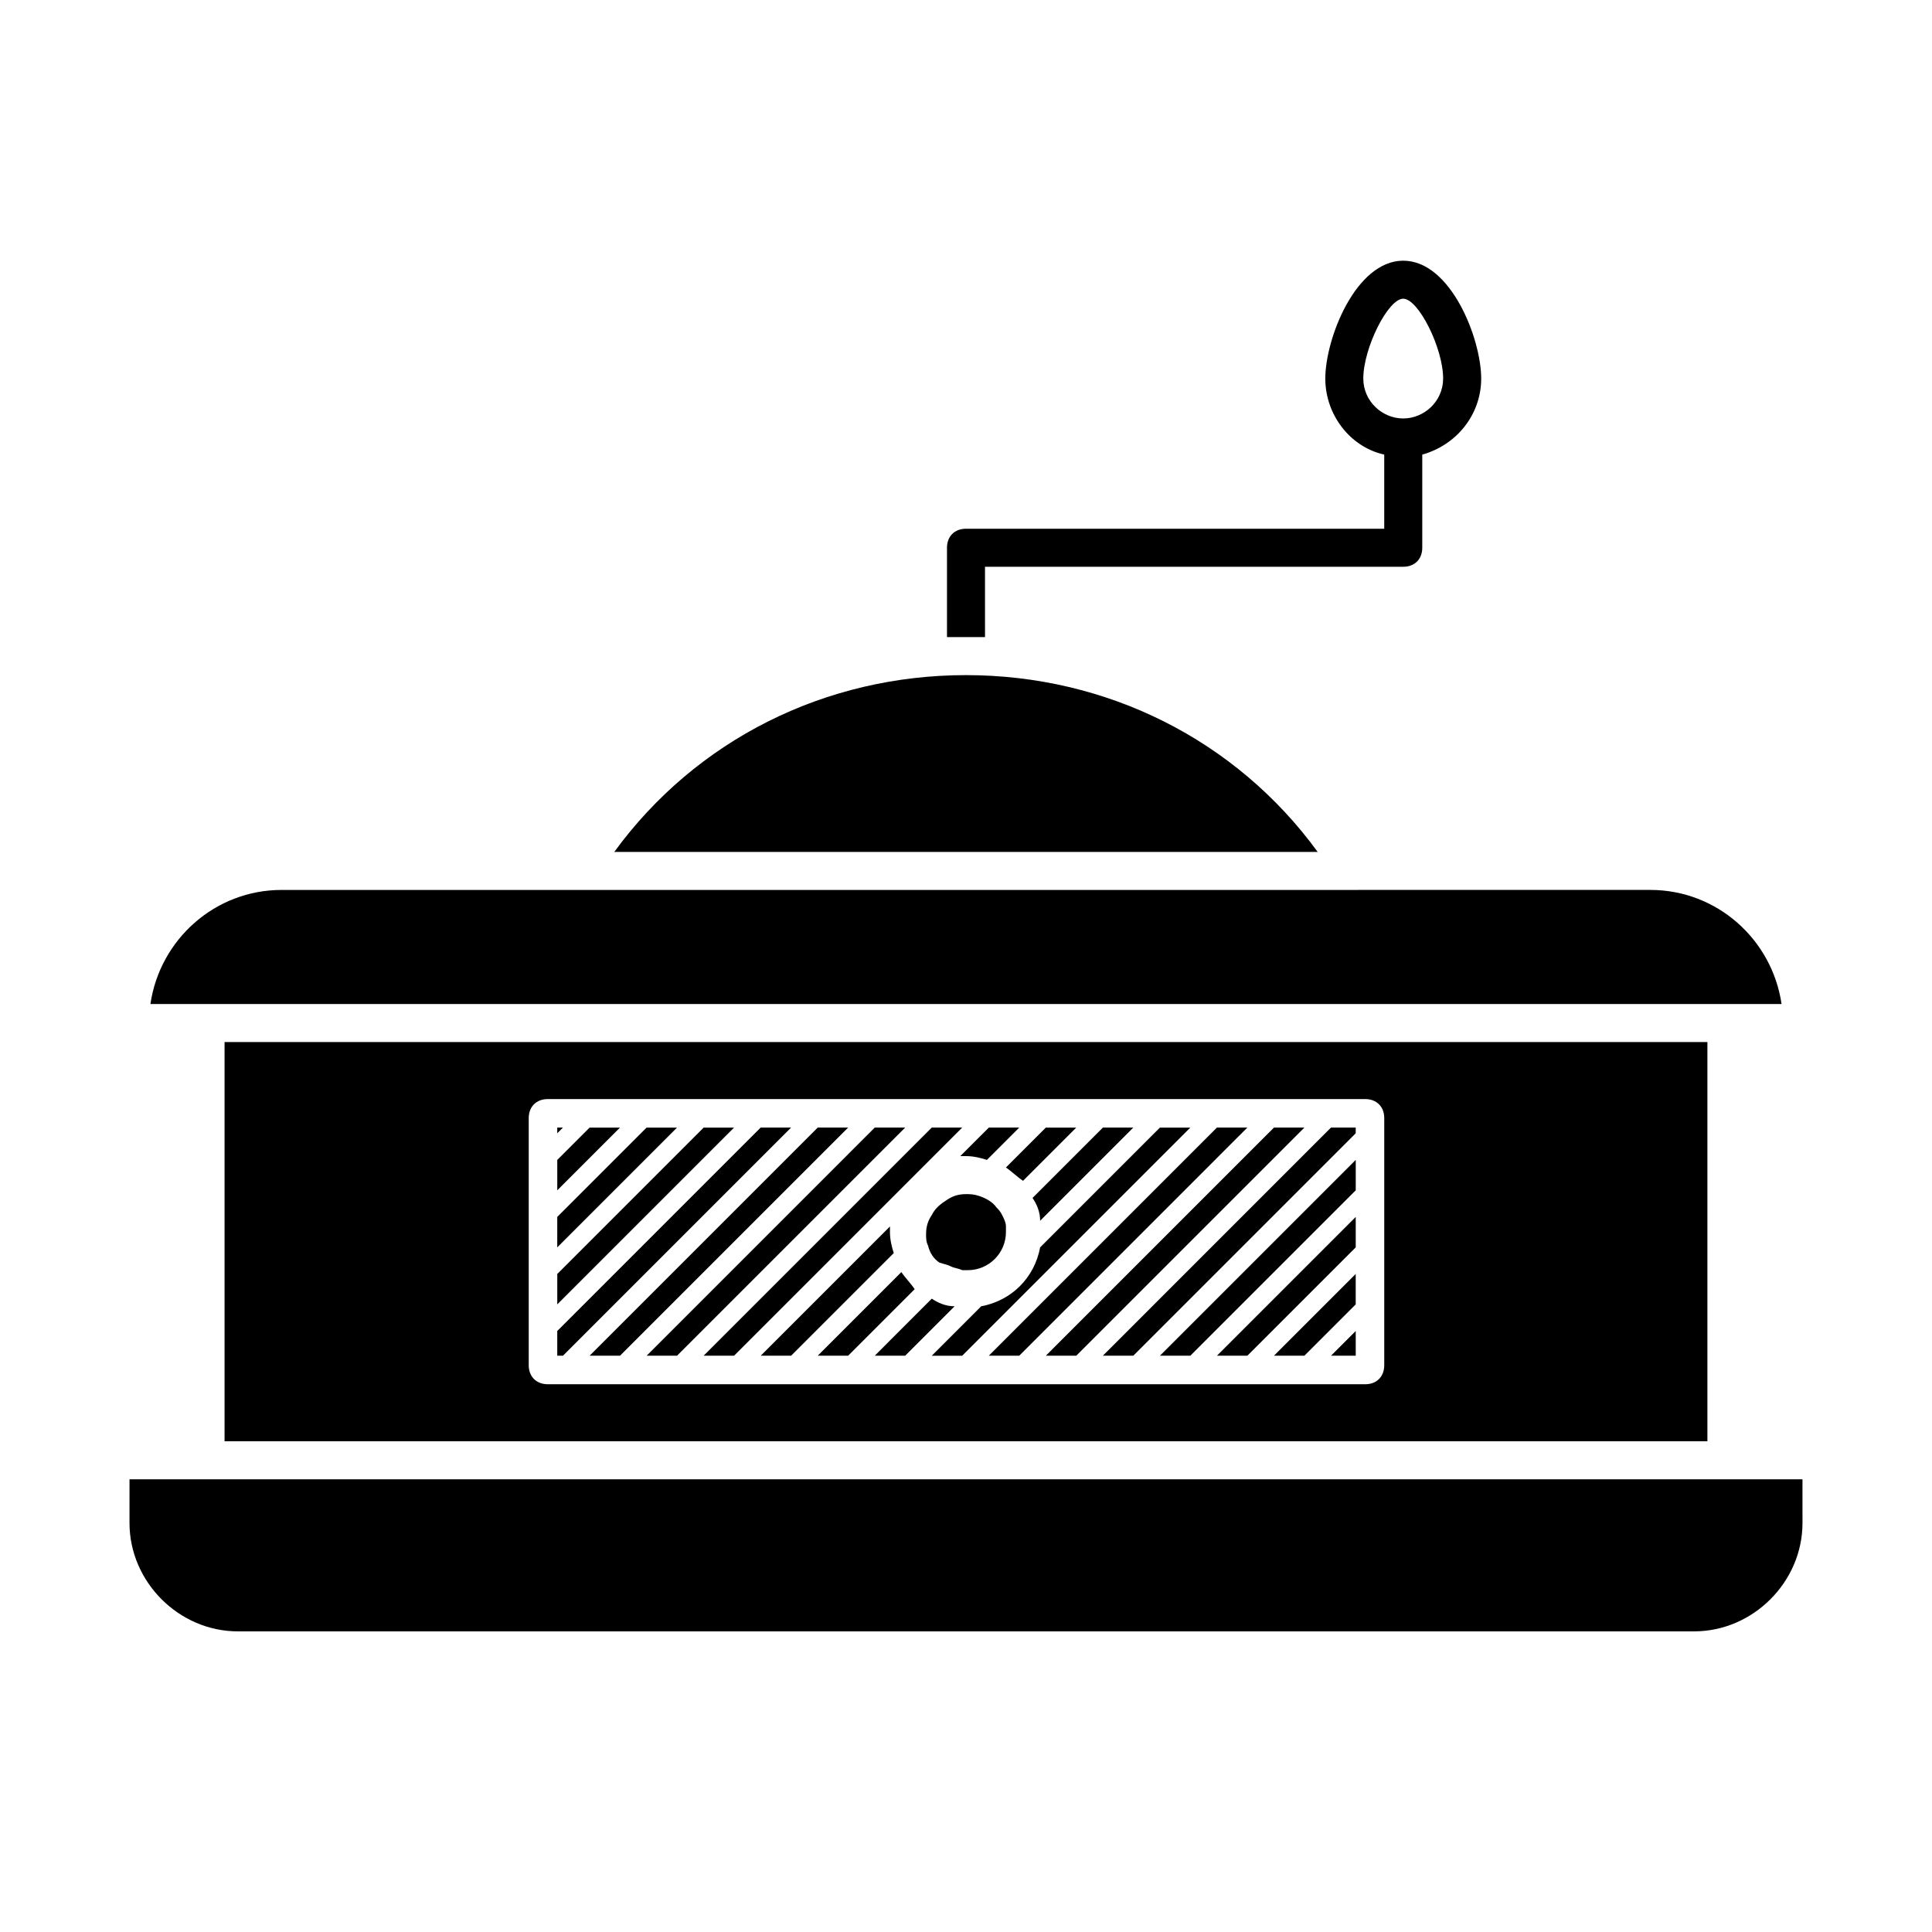 <?xml version="1.0" encoding="UTF-8"?>
<!-- Uploaded to: SVG Repo, www.svgrepo.com, Generator: SVG Repo Mixer Tools -->
<svg fill="#000000" width="800px" height="800px" version="1.1" viewBox="144 144 512 512" xmlns="http://www.w3.org/2000/svg">
 <g>
  <path d="m596.48 525.95v-105.8h-392.97v105.8zm-312.36-85.645c0-3.023 2.016-5.039 5.039-5.039h216.64c3.023 0 5.039 2.016 5.039 5.039v65.496c0 3.023-2.016 5.039-5.039 5.039l-216.64-0.004c-3.023 0-5.039-2.016-5.039-5.039z"/>
  <path d="m178.32 547.61c0 15.617 13.098 28.719 28.719 28.719h385.92c15.617 0 28.719-13.098 28.719-28.719l-0.004-11.586h-443.35z"/>
  <path d="m400 284.12c-3.023 0-5.039 2.016-5.039 5.039v23.68h5.039 5.039l-0.004-18.641h110.84c3.023 0 5.039-2.016 5.039-5.039v-24.688c9.07-2.519 15.617-10.578 15.617-20.152 0-10.578-8.062-31.234-20.656-31.234s-20.656 20.656-20.656 31.234c0 9.574 6.551 18.137 15.617 20.152v19.648zm105.29-39.801c0-8.062 6.551-21.16 10.578-21.16 4.031 0 10.578 13.098 10.578 21.16 0 6.047-5.039 10.578-10.578 10.578-5.539 0.004-10.578-4.531-10.578-10.578z"/>
  <path d="m300.25 503.28h8.059l2.519-2.519 55.418-55.422 2.519-2.516h-8.059l-2.519 2.516-55.422 55.422z"/>
  <path d="m315.36 503.28h8.059l60.457-60.457h-8.059l-2.519 2.516-55.418 55.422z"/>
  <path d="m400 450.38c2.016 0 4.031 0.504 5.543 1.008l8.566-8.566h-8.062l-2.523 2.519-5.039 5.039h1.516z"/>
  <path d="m379.85 470.53v-1.512l-34.262 34.262h8.062l27.207-27.207c-0.504-1.512-1.008-3.527-1.008-5.543z"/>
  <path d="m330.47 503.28h8.062l2.519-2.519 55.418-55.422 2.519-2.516h-8.062l-2.519 2.516-55.418 55.422z"/>
  <path d="m295.71 500.76 55.418-55.422 2.519-2.516h-8.062l-2.519 2.516-48.867 48.871-2.519 2.519v6.551h1.512z"/>
  <path d="m305.79 445.34 2.519-2.516h-8.059l-2.519 2.516-6.047 6.047v8.062l2.519-2.519z"/>
  <path d="m291.68 442.82v1.508l1.512-1.508z"/>
  <path d="m320.9 445.34 2.516-2.516h-8.059l-2.519 2.516-21.16 21.16v8.062z"/>
  <path d="m336.02 445.34 2.519-2.516h-8.062l-2.519 2.516-33.754 33.758-2.519 2.519v8.059z"/>
  <path d="m499.25 500.76-2.519 2.519h6.551v-6.551z"/>
  <path d="m436.27 503.28h8.059l58.949-58.949v-1.508h-6.551l-2.519 2.516-55.418 55.422z"/>
  <path d="m453.91 500.76-2.519 2.519h8.062l43.832-43.832v-8.062z"/>
  <path d="m469.02 500.76-2.519 2.519h8.062l28.719-28.719v-8.062z"/>
  <path d="m484.13 500.76-2.516 2.519h8.059l13.605-13.605v-8.059l-2.519 2.516z"/>
  <path d="m415.11 456.93 14.105-14.105h-8.062l-10.578 10.578c1.512 1.008 3.023 2.519 4.535 3.527z"/>
  <path d="m382.87 481.11-22.168 22.168h8.062l17.633-17.633c-1.008-1.516-2.519-3.023-3.527-4.535z"/>
  <path d="m404.03 490.18-10.578 10.582-2.519 2.519h8.062l60.457-60.457h-8.062l-2.519 2.516-29.223 29.223c-1.508 8.062-7.555 14.105-15.617 15.617z"/>
  <path d="m390.93 488.16-12.594 12.598-2.519 2.519h8.062l13.098-13.098c-2.519-0.004-4.535-1.012-6.047-2.019z"/>
  <path d="m419.65 467.51 24.688-24.688h-8.062l-18.641 18.641c1.008 1.516 2.016 3.527 2.016 6.047z"/>
  <path d="m421.16 503.28h8.059l2.519-2.519 55.418-55.422 2.519-2.516h-8.059l-2.519 2.516-55.422 55.422z"/>
  <path d="m406.04 503.28h8.062l2.519-2.519 55.418-55.422 2.519-2.516h-8.062l-2.519 2.516-55.418 55.422z"/>
  <path d="m395.97 479.6c1.008 0.504 2.016 0.504 3.023 1.008h1.512c5.543 0 10.078-4.535 10.078-10.078v-1.512c0-1.008-0.504-2.016-1.008-3.023-0.504-1.008-1.008-1.512-1.512-2.016-1.008-1.512-3.023-2.519-4.535-3.023-1.512-0.5-2.519-0.5-3.527-0.5-2.016 0-3.527 0.504-5.039 1.512-1.512 1.008-3.023 2.016-4.031 4.031-1.008 1.512-1.512 3.023-1.512 5.039 0 1.008 0 2.016 0.504 3.023 0.504 2.016 1.512 3.527 3.023 4.535 1.512 0.5 2.016 0.5 3.023 1.004z"/>
  <path d="m306.79 369.77h186.41c-21.664-29.727-55.922-46.855-93.203-46.855-37.285 0-71.543 17.133-93.207 46.855z"/>
  <path d="m183.86 410.07h432.27c-2.519-17.129-17.129-30.23-34.762-30.23l-362.74 0.004c-17.637 0-32.246 13.098-34.766 30.227z"/>
 </g>
</svg>